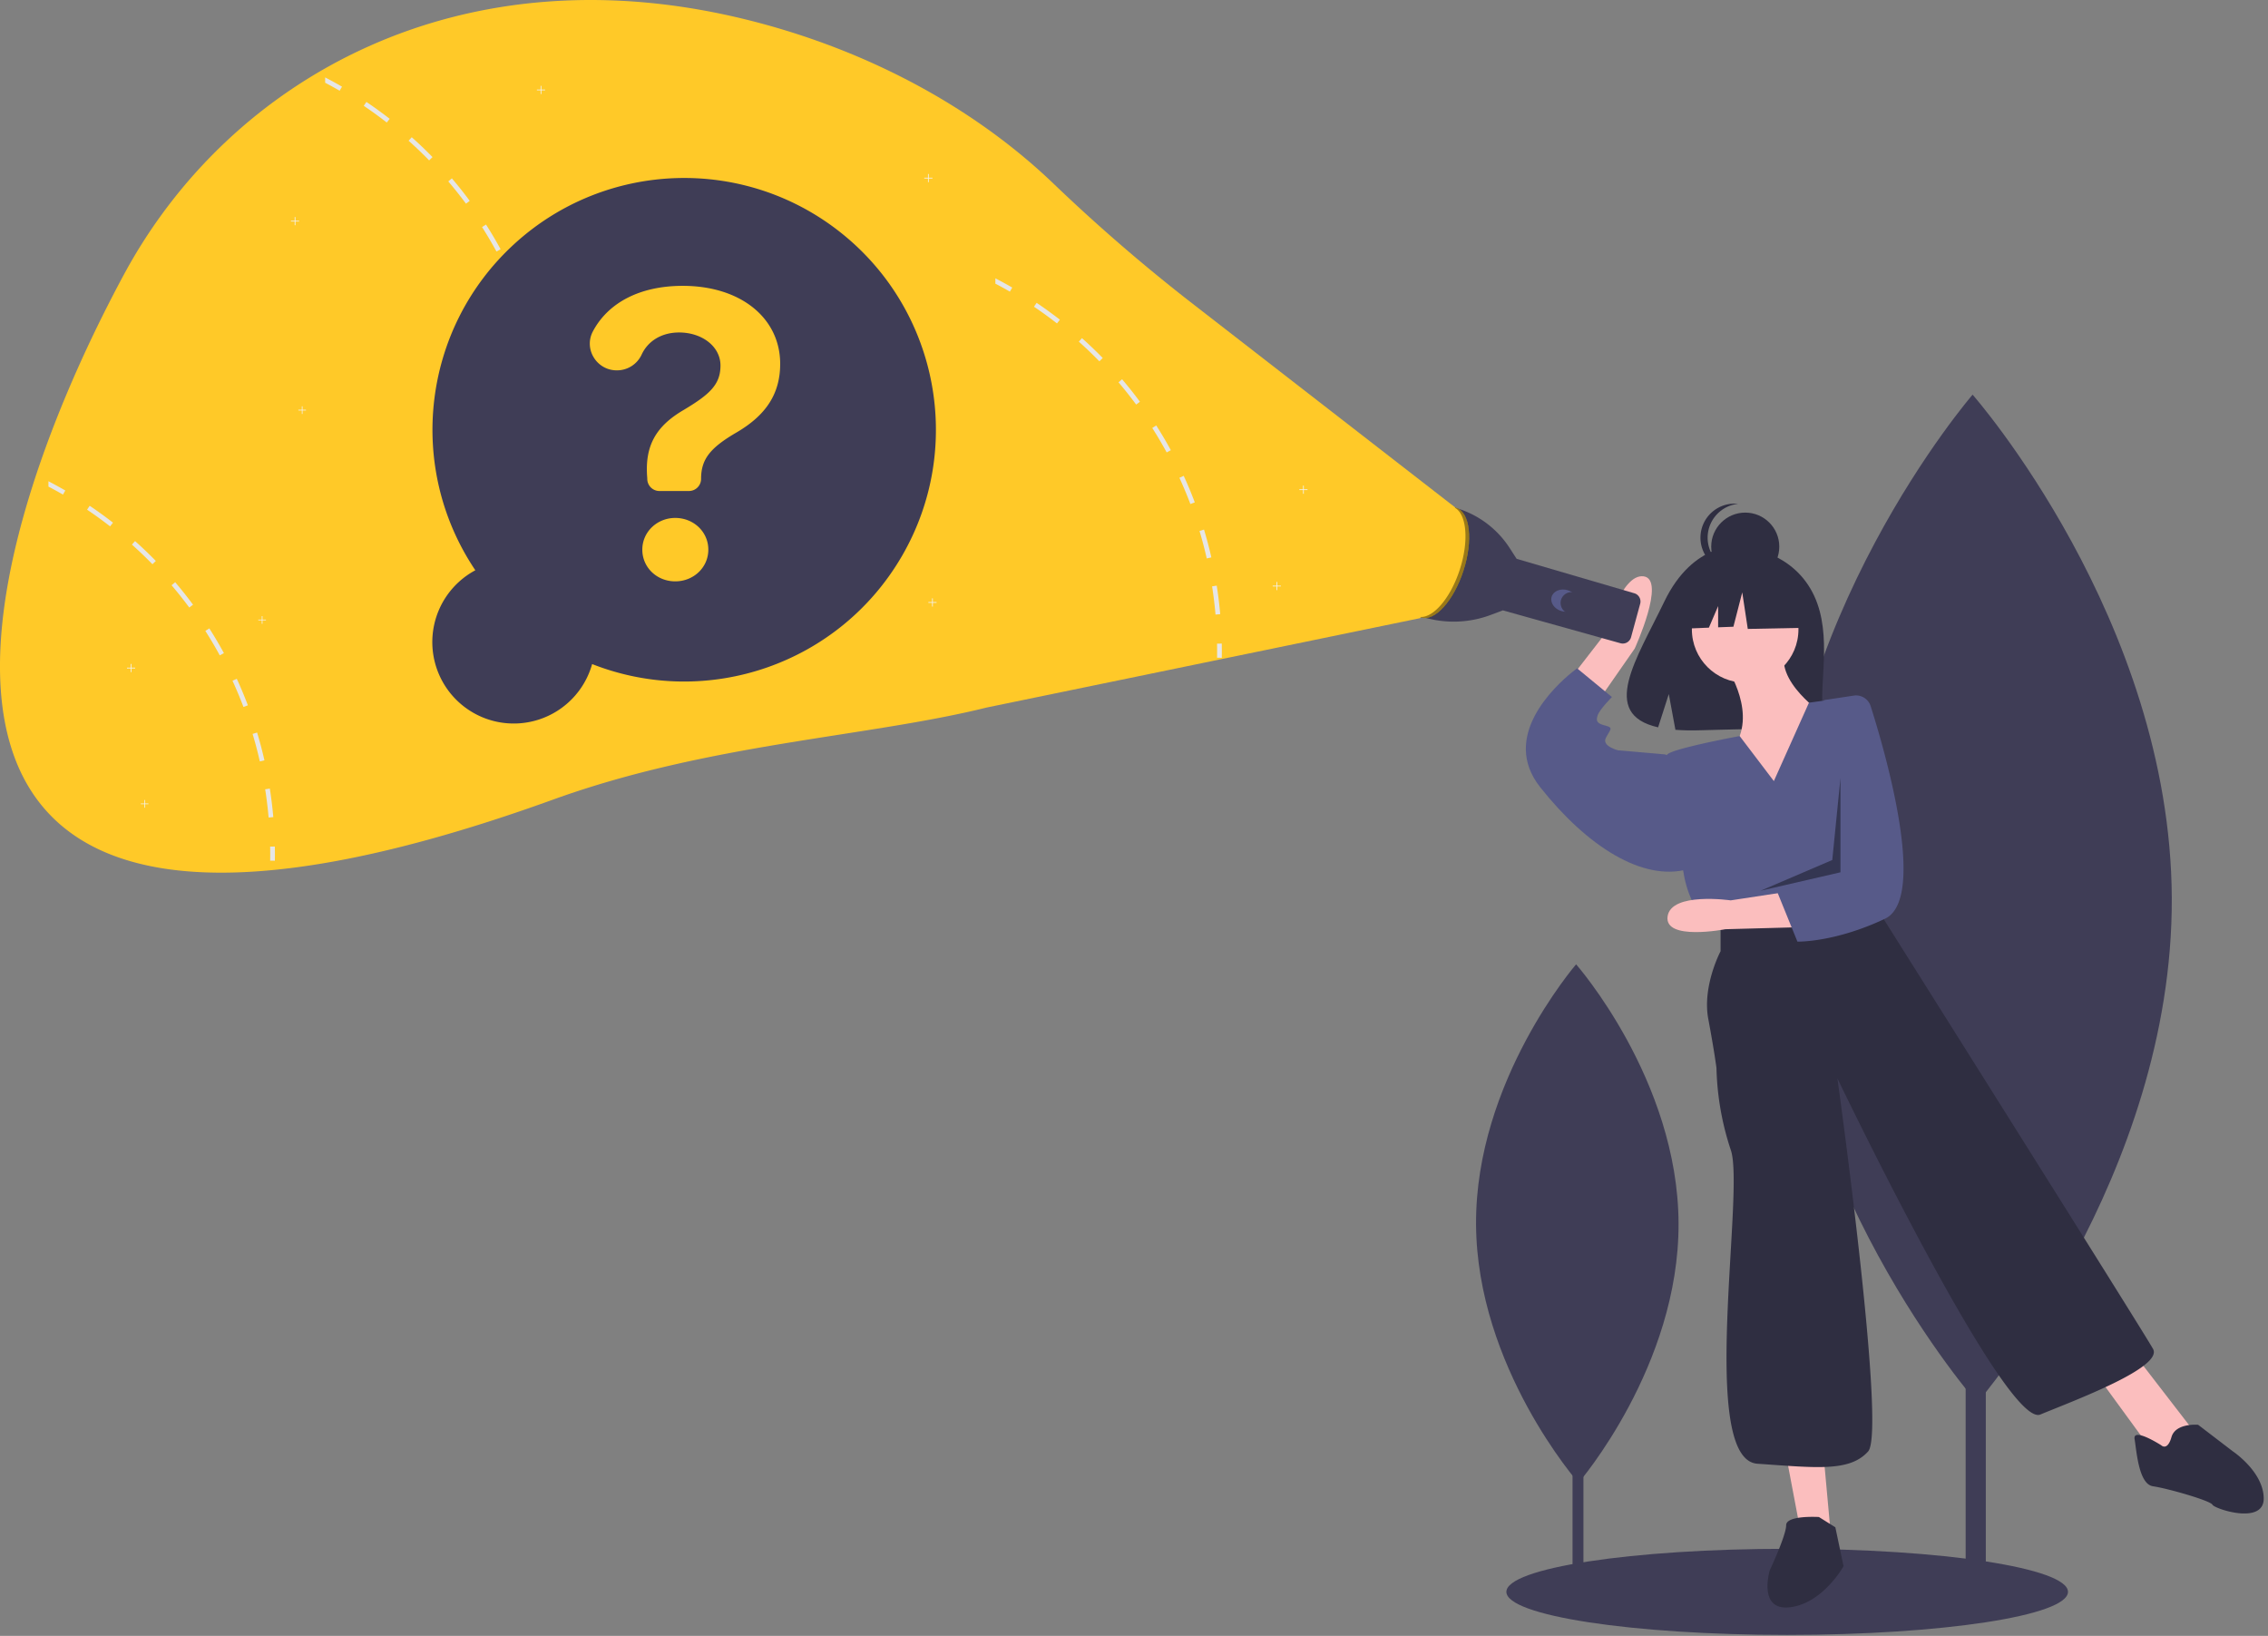 <svg xmlns="http://www.w3.org/2000/svg" width="208" height="150" viewBox="0 0 208 150">
    <rect x="0" y="0" width="208" height="150" fill="#808080" stroke="none"/>
    <g fill="none" fill-rule="nonzero">
        <path fill="#3F3D56" d="M180.272 73.019h1.848v72.997h-1.848z"/>
        <path fill="#3F3D56" d="M199.176 82.322c.117 25.525-17.841 46.301-17.841 46.301s-18.15-20.61-18.267-46.134c-.118-25.526 17.84-46.301 17.84-46.301s18.15 20.609 18.268 46.134zM144.219 107.366h1v37.544h-1z"/>
        <path fill="#3F3D56" d="M153.941 112.15c.06 13.129-9.176 23.814-9.176 23.814s-9.334-10.6-9.395-23.728c-.06-13.128 9.176-23.814 9.176-23.814s9.335 10.6 9.395 23.728z"/>
        <ellipse cx="163.904" cy="145.961" fill="#3F3D56" rx="25.752" ry="3.947"/>
        <path fill="#2F2E41" d="M166.028 53.963c-2.182-3.687-6.498-3.859-6.498-3.859s-4.206-.538-6.905 5.077c-2.515 5.233-5.986 10.286-.558 11.511l.98-3.051.607 3.278c.773.056 1.548.07 2.322.04 5.812-.188 11.347.055 11.169-2.03-.237-2.773.982-7.42-1.117-10.966z"/>
        <path fill="#FBBEBE" d="M158.17 60.905s2.82 3.947 1.129 7.143c-1.692 3.195 3.947 6.579 3.947 6.579l4.135-9.023s-4.887-3.195-3.571-6.203l-5.64 1.504z"/>
        <circle cx="160.05" cy="57.71" r="4.887" fill="#FBBEBE"/>
        <path fill="#FBBEBE" d="M143.137 63.36l4.084-5.27s1.438-5.524 3.521-5.244c2.083.28-.822 6.624-.822 6.624l-4.059 5.833-2.724-1.944zM163.81 133.461l1.316 6.955 2.82.752-.753-8.27zM192.193 125.943l5.076 6.955 2.067.94 1.692-2.82-5.075-6.58z"/>
        <path fill="#575A89" d="M162.682 71.62l-3.135-4.128s-6.075 1.12-6.64 1.684c-.563.564 1.504 10.902 1.504 10.902s.376 2.82 2.068 4.323l1.692 1.128 13.91-2.82.523-6.188a16.243 16.243 0 0 0-4.283-12.42l-2.42.33-3.219 7.188z"/>
        <path fill="#575A89" d="M153.66 69.552l-.94-.376-4.324-.376s-1.503-.376-1.127-1.128c.375-.752.751-.94 0-1.128-.752-.188-.94-.376-.752-.94.188-.564 1.315-1.691 1.315-1.691l-3.195-2.632s-.173.122-.453.349c-1.586 1.284-6.606 5.919-2.93 10.553 4.323 5.451 9.398 8.647 13.533 7.52l-1.127-10.151z"/>
        <path fill="#2F2E41" d="M157.795 84.59v2.63s-1.692 3.196-1.128 6.204c.564 3.007.752 4.511.752 4.511a25.664 25.664 0 0 0 1.316 7.519c1.315 3.76-3.008 28.383 2.443 28.76 5.451.375 8.459.751 10.15-1.128 1.692-1.88-2.819-34.211-2.819-34.211s15.414 32.143 18.61 30.827c3.195-1.316 11.277-4.323 10.338-6.015-.94-1.692-24.625-39.286-24.625-39.286l-.751-1.691-14.286 1.88zM166.817 139.1s-3.007-.187-3.007.752c0 .94-1.504 4.136-1.504 4.136s-1.128 3.76 1.88 3.383c3.007-.376 4.887-3.76 4.887-3.76l-.752-3.57-1.504-.94zM198.208 132.522s-2.631-1.692-2.443-.564c.188 1.128.376 4.135 1.692 4.323 1.315.188 5.263 1.316 5.45 1.692.189.376 4.7 1.88 4.7-.564s-2.82-4.323-2.82-4.323l-3.195-2.444s-2.068-.188-2.444 1.128c-.376 1.316-.94.752-.94.752z"/>
        <circle cx="160.058" cy="50.123" r="3.121" fill="#2F2E41"/>
        <path fill="#2F2E41" d="M156.608 49.302a3.121 3.121 0 0 1 2.793-3.104 3.121 3.121 0 1 0 0 6.207 3.121 3.121 0 0 1-2.793-3.103z"/>
        <path fill="#2F2E41" d="M165.063 53.607l-4.264-2.234-5.89.914-1.218 5.382 3.033-.117.848-1.977v1.944l1.4-.053.811-3.148.508 3.35 4.975-.1z"/>
        <path fill="#FBBEBE" d="M164.808 85.025l-6.577.178s-5.611 1.091-5.296-1.173c.314-2.265 5.789-1.473 5.789-1.473l5.992-.914.092 3.382z"/>
        <path fill="#575A89" d="M170.011 63.782a1.404 1.404 0 0 1 1.548.964c1.288 4.057 5.254 17.634 1.313 19.497-4.641 2.194-8.029 2.097-8.029 2.097l-1.813-4.464 1.65-1.549 1.763-11.33.844-4.802 2.724-.413z"/>
        <path fill="#000" d="M168.791 71.337l-.752 7.52-6.579 2.819 7.331-1.692z" opacity=".4"/>
        <path fill="#3F3D56" d="M133.311 46.516a8.805 8.805 0 0 1 5.141 3.734l.615.953.031.039 10.787 3.156c.411.12.65.548.538.962l-.838 3.07a.786.786 0 0 1-.97.55l-10.79-3.015-1.083.41a9.683 9.683 0 0 1-6.226.211l2.795-10.07z"/>
        <ellipse cx="143.485" cy="55.073" fill="#575A89" rx="1" ry="1.235" transform="rotate(-73.69 143.485 55.073)"/>
        <circle cx="144.12" cy="55.289" r="1" fill="#3F3D56"/>
        <ellipse cx="131.941" cy="51.595" fill="#FFC928" rx="5.28" ry="2.388" transform="rotate(-72.034 131.941 51.595)"/>
        <path fill="#000" d="M133.877 52.233c.867-2.673.631-5.164-.51-5.705.07.008.137.023.203.044 1.254.407 1.542 2.985.643 5.76-.9 2.773-2.646 4.692-3.9 4.286a1.102 1.102 0 0 1-.133-.054c1.234.157 2.845-1.703 3.697-4.33z" opacity=".4"/>
        <path fill="#FFC928" d="M133.453 46.525l-24.481-18.99A162.015 162.015 0 0 1 96.526 16.75c-6.979-6.652-16.452-11.97-27.482-14.802-26.797-6.879-48.026 5.319-57.681 23.23-14.755 27.369-26.063 71.781 39.36 48.14 14.307-5.17 28.79-5.72 39.771-8.443l39.763-8.198 3.196-10.15z"/>
        <path fill="#F2F2F2" d="M85.517 16.296h-.343v-.342h-.067v.342h-.342v.067h.342v.342h.067v-.342h.343zM119.915 44.867h-.342v-.342h-.067v.342h-.343v.067h.343v.343h.067v-.343h.342zM117.472 53.702h-.343v-.342h-.067v.342h-.342v.067h.342v.342h.067v-.342h.343zM12.396 61.22h-.342v-.342h-.067v.343h-.342v.067h.342v.342h.067v-.342h.342zM27.434 20.243h-.342v-.342h-.067v.342h-.343v.067h.343v.343h.067v-.343h.342zM85.893 55.206h-.343v-.343h-.067v.343h-.342v.067h.342v.342h.067v-.342h.343zM49.99 8.213h-.342v-.342h-.067v.342h-.342v.067h.342v.343h.067V8.28h.342z"/>
        <path fill="#E6E6E6" d="M50.122 35.277l-.427.066c.134.853.24 1.725.316 2.588l.43-.038a39.135 39.135 0 0 0-.319-2.616zM48.955 30.138l-.414.126c.25.827.474 1.675.664 2.519l.423-.096a38.504 38.504 0 0 0-.673-2.55zM47.092 25.21l-.393.18c.361.787.7 1.596 1.006 2.404l.404-.152c-.31-.818-.65-1.638-1.017-2.433zM44.573 20.589l-.364.231c.464.73.91 1.485 1.323 2.243l.38-.207a38.12 38.12 0 0 0-1.339-2.267zM41.442 16.354l-.33.28c.56.658 1.106 1.346 1.621 2.041l.346-.257a37.55 37.55 0 0 0-1.637-2.064zM37.761 12.583l-.287.322c.646.577 1.28 1.184 1.883 1.802l.31-.302a37.907 37.907 0 0 0-1.906-1.822zM33.603 9.346l-.242.358c.718.483 1.428.998 2.11 1.53l.268-.34a39.021 39.021 0 0 0-2.136-1.548zM29.82 7.098v.489c.449.235.894.481 1.33.733l.216-.374a39.123 39.123 0 0 0-1.547-.848zM50.151 40.598l.432-.008c.008.436.009.875.002 1.303l-.432-.006c.007-.424.006-.858-.002-1.29zM24.746 72.307l-.427.066c.134.853.24 1.725.316 2.588l.43-.038a39.135 39.135 0 0 0-.319-2.616zM23.579 67.168l-.414.126c.25.827.474 1.675.664 2.519l.423-.096a38.498 38.498 0 0 0-.673-2.55zM21.716 62.24l-.393.18c.361.787.7 1.596 1.006 2.404l.404-.152c-.31-.818-.65-1.638-1.017-2.433zM19.197 57.619l-.364.231c.464.73.91 1.485 1.323 2.243l.38-.207a38.114 38.114 0 0 0-1.339-2.267zM16.066 53.384l-.33.28c.56.658 1.106 1.346 1.621 2.041l.346-.257a37.55 37.55 0 0 0-1.637-2.064zM12.385 49.613l-.287.322c.646.577 1.28 1.184 1.883 1.802l.31-.302a37.907 37.907 0 0 0-1.906-1.822zM8.227 46.377l-.242.357c.718.483 1.428.998 2.11 1.53l.268-.34a39.021 39.021 0 0 0-2.136-1.547zM4.443 44.128v.49c.45.234.895.48 1.331.732l.216-.374a39.123 39.123 0 0 0-1.547-.848zM24.775 77.628l.432-.008c.008.436.009.875.002 1.303l-.432-.006c.007-.424.006-.858-.002-1.29zM111.588 53.698l-.426.066c.133.853.238 1.725.315 2.588l.43-.038a39.136 39.136 0 0 0-.319-2.616zM110.42 48.559l-.413.126c.25.827.474 1.675.664 2.519l.423-.096a38.498 38.498 0 0 0-.673-2.55zM108.558 43.63l-.393.18c.361.788.7 1.597 1.006 2.405l.404-.152c-.31-.818-.65-1.638-1.017-2.433zM106.04 39.01l-.365.231c.464.73.91 1.485 1.323 2.243l.38-.207a38.114 38.114 0 0 0-1.339-2.267zM102.908 34.775l-.33.28c.561.658 1.106 1.346 1.621 2.041l.346-.257a37.55 37.55 0 0 0-1.637-2.064zM99.227 31.004l-.287.322c.646.577 1.28 1.184 1.883 1.802l.31-.302a37.907 37.907 0 0 0-1.906-1.822zM95.07 27.767l-.243.358c.718.483 1.428.998 2.11 1.53l.268-.34a39.021 39.021 0 0 0-2.136-1.548zM91.286 25.52v.488c.449.235.894.481 1.33.733l.217-.374a39.123 39.123 0 0 0-1.547-.848zM111.617 59.019l.432-.008c.008.436.009.875.002 1.303l-.432-.006c.007-.424.006-.858-.002-1.29z"/>
        <path fill="#F2F2F2" d="M28.063 37.574h-.319v-.319h-.062v.32h-.319v.061h.32v.32h.061v-.32h.319zM24.39 56.814h-.319v-.319h-.062v.32h-.319v.062h.319v.318h.062v-.318h.319zM13.612 73.677h-.319v-.32h-.062v.32h-.318v.062h.318v.319h.062v-.32h.32z"/>
        <path fill="#3F3D56" d="M43.594 52.29c-6.368-9.465-4.867-22.163 3.533-29.882 8.4-7.72 21.178-8.146 30.074-1.004 8.895 7.142 11.24 19.711 5.517 29.58-5.723 9.87-17.796 14.078-28.413 9.906a7.467 7.467 0 1 1-10.711-8.6z"/>
        <path fill="#FFC928" d="M62.618 26.21c5.292 0 8.933 2.935 8.933 7.155 0 2.794-1.355 4.727-3.965 6.266-2.456 1.425-3.289 2.47-3.289 4.276a1.115 1.115 0 0 1-1.114 1.115h-2.706c-.6 0-1.093-.476-1.114-1.076l-.005-.138c-.24-2.907.776-4.714 3.33-6.21 2.386-1.425 3.388-2.328 3.388-4.078 0-1.75-1.694-3.034-3.797-3.034-1.598 0-2.863.778-3.443 2.048a2.491 2.491 0 0 1-2.276 1.424c-1.834 0-3.045-1.95-2.187-3.57 1.356-2.563 4.217-4.178 8.245-4.178zm-3.711 24.188c0-1.623 1.354-2.907 3.02-2.907 1.679 0 3.034 1.27 3.034 2.907s-1.355 2.908-3.034 2.908c-1.68 0-3.02-1.27-3.02-2.908z"/>
    </g>
</svg>
